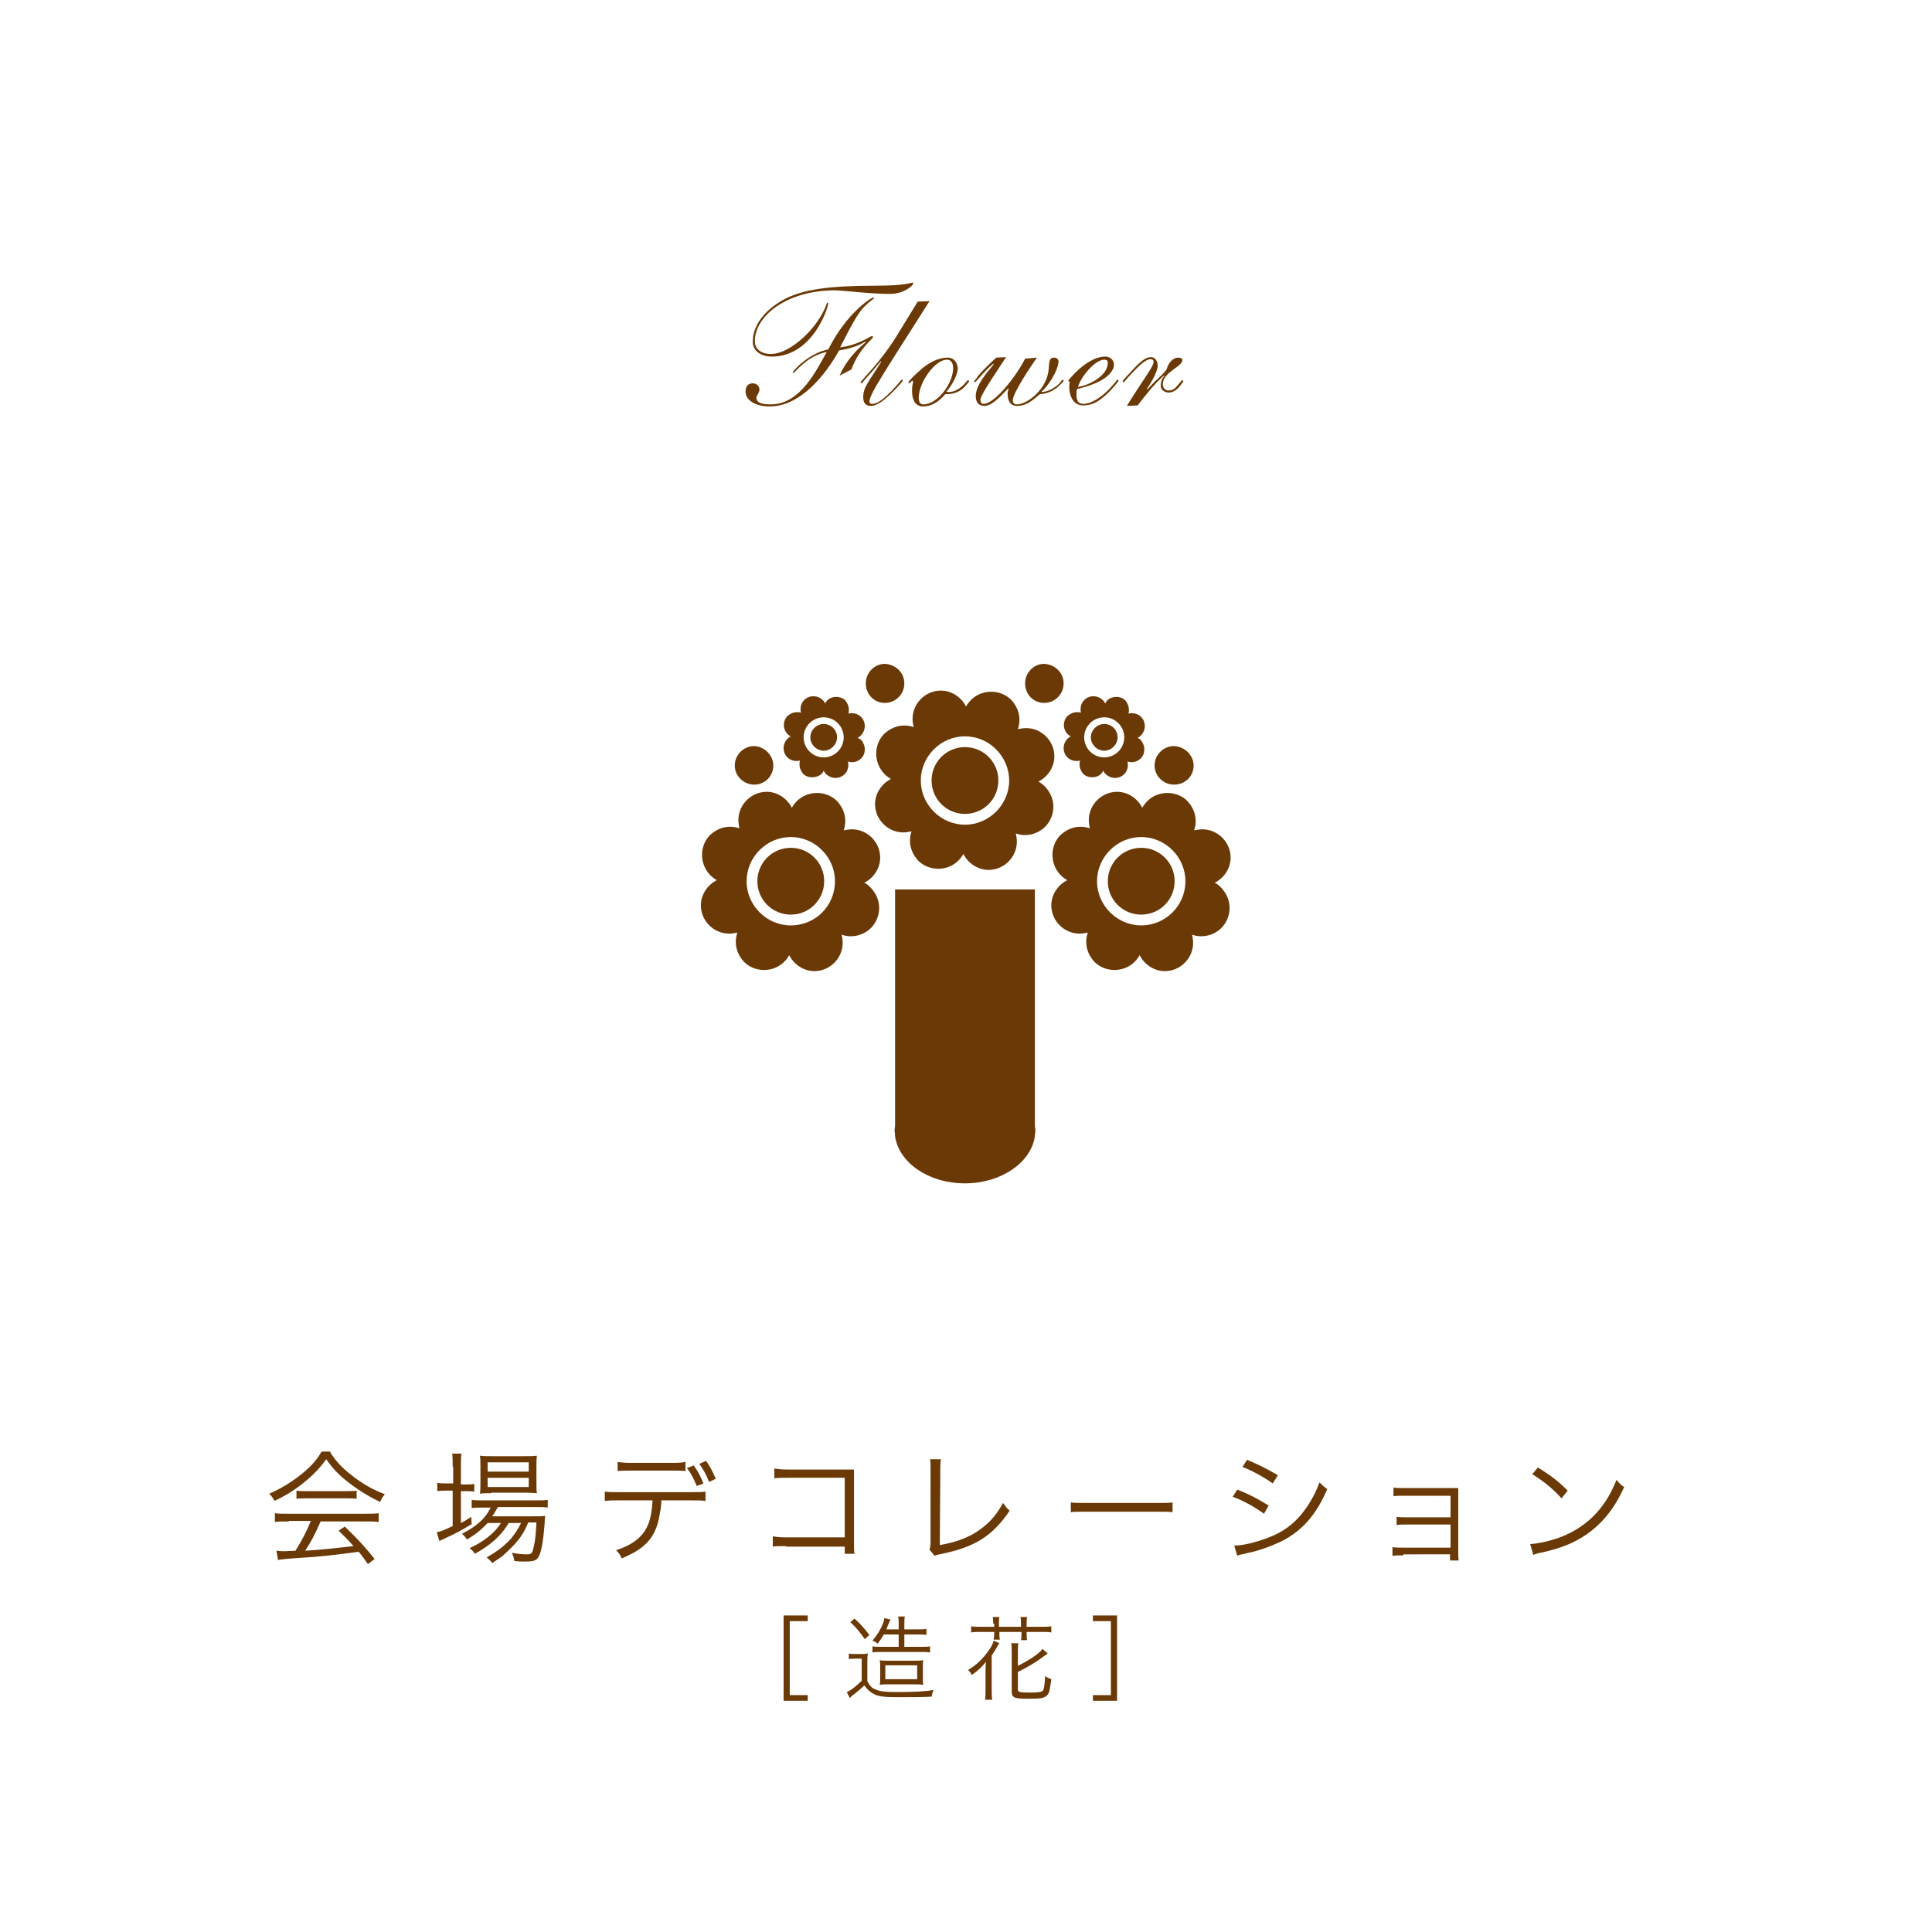 <?xml version="1.0" encoding="utf-8"?>
<!-- Generator: Adobe Illustrator 22.0.0, SVG Export Plug-In . SVG Version: 6.00 Build 0)  -->
<svg version="1.1" id="レイヤー_1" xmlns="http://www.w3.org/2000/svg" xmlns:xlink="http://www.w3.org/1999/xlink" x="0px"
	 y="0px" viewBox="0 0 376 376" style="enable-background:new 0 0 376 376;" xml:space="preserve">
<style type="text/css">
	.st0{fill:#FFFFFF;}
	.st1{fill:#6A3906;}
</style>
<rect class="st0" width="376" height="376"/>
<g>
	<g>
		<path class="st1" d="M163.4,73.1c1.1-2.6,3.1-4.9,5.1-6.5l-0.1-0.1c-1.5,0.9-3.2,1.4-5.1,1.7c-2.6,4.7-7.5,10.9-13.5,10.9
			c-2.8,0-4.7-1.2-4.7-2.9c0-0.9,0.4-1.6,1.4-1.6c0.7,0,1.3,0.5,1.3,1.2c0,0.6-0.6,1.3-0.6,1.5c0,0.9,0.6,1.4,2.8,1.4
			c5.8,0,8.9-6.7,10.9-10.2c-4,0.8-6.2,4.1-6.5,4.1c-0.1,0-0.1-0.1-0.1-0.1c0-0.4,3.2-3.8,6.9-4.5c3.5-7,8.3-10.1,8.8-10.1
			c0.1,0,0.1,0.1,0.1,0.1c0,0.2-0.5,0.3-1.9,1.7c-1.3,1.2-2.9,4.4-4.7,7.9c3.5-0.4,5.9-2.2,6.2-2.2c0.1,0,0.2,0.1,0.2,0.2
			c0,0.4-2.6,2-4.2,6.3L163.4,73.1z M146.9,66.4c0,1.7,1.5,2.5,3.1,2.5c3.2,0,7.5-3.6,9.7-7.3c1.3-2.2,1.1-2.7,1.4-2.7
			c0.1,0,0.1,0.1,0.1,0.1c0,0.8-3,10.4-11,10.4c-1.8,0-3.7-0.9-3.7-2.9c0-3.8,3.2-6.8,6.6-8.5c3.4-1.6,7.9-2.4,17.4-2.4
			c5.9,0,6.7-0.6,7.1-0.6c0.1,0,0.1,0,0.1,0.2c0,0.4-1.8,2-4.5,2c-4,0-9.1-0.7-10.9-0.7C152.9,56.6,146.9,61.6,146.9,66.4z"/>
		<path class="st1" d="M180.9,58.6c-8.8,13.9-11.7,18.1-11.7,19.6c0,0.2,0.2,0.4,0.5,0.4c1.1,0,2.2-0.9,3.9-2.6
			c1.5-1.6,1.8-2.1,1.9-2.1c0.1,0,0.2,0.1,0.2,0.2c0,0.1-0.8,1-1.3,1.5c-2,2.1-3.6,3.4-4.9,3.4c-1.2,0-1.5-0.8-1.5-1.7
			c0-2,1.1-3,3.5-6.9l-0.1-0.1c-0.6,0.7-1.1,1.4-2.2,2.6c-1.3,1.4-1.4,1.7-1.6,1.7c-0.1,0-0.1-0.1-0.1-0.2c0-0.3,3.7-3.7,7-9
			l4.1-6.7L180.9,58.6z"/>
		<path class="st1" d="M184.2,76.2c0.1,0,0.2,0.1,0.4,0.1c1.2,0,2.3-0.7,3.2-1.7c0.4-0.5,0.5-0.6,0.6-0.6c0.1,0,0.2,0.1,0.2,0.2
			c0,0.1-0.1,0.2-0.8,1c-0.8,0.9-2,1.5-3.4,1.5c-0.2,0-0.3,0-0.4,0c-1.1,1.2-2.4,2.4-4.4,2.4c-1.4,0-2.1-1.2-2.1-3
			c0-1.2,0.2-1.6,0.2-1.8c0-0.1,0-0.2-0.1-0.2c-0.3,0-0.5,0.5-0.6,0.5c-0.1,0-0.2-0.1-0.2-0.2c0-0.2,1.2-1.4,2-2.1
			c2-1.9,4-2.7,5.6-2.7c1.3,0,2,1,2,2.3C186.2,73.3,185.2,75.1,184.2,76.2z M184.3,70c-2.4,0-5.5,4.5-5.5,7.4c0,1,0.4,1.3,0.9,1.3
			c2.7,0,5.8-4,5.8-7.1C185.5,70.7,185.1,70,184.3,70z"/>
		<path class="st1" d="M201.8,69.6c-1,1.4-4.7,6.9-4.7,8.3c0,0.5,0.3,0.8,0.8,0.8c2.1,0,6-3.1,6.2-7c0.1-1.8,0.3-2.1,1.1-2.1
			c0.5,0,0.8,0.4,0.8,0.7c0,1.7-2,4.9-3.3,5.9l0.1,0.1c1.4-0.1,2.7-1,3.4-1.7c0.4-0.5,0.5-0.7,0.6-0.7s0.2,0.1,0.2,0.2
			c0,0.1-0.6,0.8-1.5,1.5c-0.7,0.5-1.7,1-3,1.1c-0.4,0-2.1,2.3-4.5,2.3c-1.6,0-1.9-1.3-1.9-2.5c0-0.3,0.1-0.6,0.2-0.8l-0.1-0.1
			c-1,1-3,3.4-4.6,3.4c-1.2,0-1.7-0.8-1.7-1.9c0-2.2,2.2-4.6,3.5-6.2l-0.1-0.1c-1.1,0.9-1.7,1.6-2.6,2.6c-0.8,0.9-0.9,1-1,1
			c-0.1,0-0.1-0.1-0.1-0.2c0-0.1,0.2-0.2,0.8-1.1c1.2-1.4,2.6-2.7,3.5-3.5l1.9-0.1c-0.8,1.3-5,7.3-5,8.3c0,0.4,0.2,0.8,0.6,0.8
			c2.2,0,6.4-5.4,8.1-8.8L201.8,69.6z"/>
		<path class="st1" d="M209.6,75.7c-0.1,0.4-0.1,0.7-0.1,1.1c0,1.3,0.4,1.8,1.4,1.8c0.9,0,2.7-0.6,4.8-2.7c1.3-1.4,1.7-2,1.8-2
			c0.1,0,0.2,0.1,0.2,0.2c0,0.1-1.3,1.7-2.3,2.6c-1.7,1.6-3,2.2-4.6,2.2c-1.9,0-2.7-1.8-2.7-3.6c0-0.5,0.1-0.9,0.1-1
			c0-0.1,0-0.1,0-0.1c0,0-0.1,0.1-0.1,0.1s-0.2-0.1-0.2-0.2c0-0.1,1-1.2,1.3-1.5c1.9-1.9,4-3.2,5.9-3.2c1,0,1.7,0.7,1.7,1.6
			C216.6,73.8,211.6,75.3,209.6,75.7z M209.8,75.3c2.2-0.3,5.8-2.2,5.8-4.7c0-0.4-0.2-0.6-0.7-0.6C213.1,70,210.3,73.4,209.8,75.3z"
			/>
		<path class="st1" d="M219.3,79c3.4-5.5,5.2-7.6,5.2-8.6c0-0.3-0.2-0.5-0.6-0.5c-0.5,0-1.3,0.4-2.7,1.8c-2.1,2.1-2.4,2.7-2.5,2.7
			c-0.1,0-0.2-0.1-0.2-0.2c0-0.2,1.2-1.4,2-2.3c1.5-1.6,2.5-2.4,3.5-2.4c0.8,0,1.3,0.8,1.3,1.6c0,1.4-1.5,3.7-2.1,4.6l0.1,0.1
			c1.8-2.1,3.5-3.2,3.8-4.1c0.3-1,1.1-2.1,2.2-2.1c0.6,0,0.8,0.2,0.8,0.5c0,1.3-3.8,2.3-3.8,4.7c0,0.7,0.5,1.2,1.1,1.2
			c0.5,0,1.1-0.2,1.5-0.7c0.7-0.7,1-1.3,1.2-1.3c0.1,0,0.2,0.1,0.2,0.2c0,0.1-0.5,0.7-0.8,1.1c-0.7,0.8-1.4,1.1-2.1,1.1
			c-0.7,0-1.5-0.5-1.5-1.3c0-0.8,0.2-1.4,0.7-1.9l-0.1-0.1c-1.8,1.6-3.4,3.6-5.1,5.8L219.3,79z"/>
	</g>
</g>
<g>
	<path class="st1" d="M201.4,221c0-0.3,0.1-0.6,0.1-1c0-0.3-0.1-0.6-0.1-1v-45.9h-27.2v45.9c0,0.3-0.1,0.6-0.1,1
		c0,0.3,0.1,0.6,0.1,1v0.2h0c0.8,5.1,6.5,9.1,13.6,9.1c7,0,12.8-4,13.6-9.1h0V221z"/>
	<g>
		<path class="st1" d="M153.9,165c-3.6,0-6.5,2.9-6.5,6.5c0,3.6,2.9,6.5,6.5,6.5c3.6,0,6.5-2.9,6.5-6.5
			C160.4,167.9,157.5,165,153.9,165z"/>
		<path class="st1" d="M168.2,171.8c1.8-0.9,3.1-2.8,3.1-4.9c0-3-2.5-5.5-5.5-5.5c-0.5,0-1.1,0.1-1.6,0.2c0.2-0.6,0.3-1.2,0.3-1.8
			c0-1.5-0.6-2.8-1.6-3.9c-2.1-2.1-5.7-2.1-7.8,0c-0.4,0.4-0.7,0.8-1,1.3c-0.9-1.8-2.8-3.1-4.9-3.1c-3,0-5.5,2.5-5.5,5.5
			c0,0.5,0.1,1.1,0.2,1.6c-0.6-0.2-1.2-0.3-1.8-0.3c-1.5,0-2.8,0.6-3.9,1.6c-2.1,2.1-2.1,5.6,0,7.8c0.4,0.4,0.8,0.7,1.3,1
			c-1.8,0.9-3.1,2.8-3.1,4.9c0,3,2.5,5.5,5.5,5.5c0.5,0,1.1-0.1,1.6-0.2c-0.2,0.6-0.3,1.2-0.3,1.8c0,1.5,0.6,2.8,1.6,3.9
			c2.1,2.1,5.7,2.1,7.8,0c0.4-0.4,0.7-0.8,1-1.3c0.9,1.8,2.8,3.1,4.9,3.1c3,0,5.5-2.5,5.5-5.5c0-0.5-0.1-1.1-0.2-1.6
			c1.9,0.7,4.2,0.2,5.7-1.3c1-1,1.6-2.4,1.6-3.9c0-1.5-0.6-2.8-1.6-3.9C169.1,172.4,168.7,172,168.2,171.8z M153.9,180.1
			c-4.7,0-8.6-3.9-8.6-8.6c0-4.7,3.9-8.6,8.6-8.6c4.7,0,8.6,3.9,8.6,8.6C162.5,176.3,158.7,180.1,153.9,180.1z"/>
	</g>
	<g>
		<path class="st1" d="M187.8,145.4c-3.6,0-6.5,2.9-6.5,6.5c0,3.6,2.9,6.5,6.5,6.5c3.6,0,6.5-2.9,6.5-6.5
			C194.3,148.3,191.4,145.4,187.8,145.4z"/>
		<path class="st1" d="M202.1,152.1c1.8-0.9,3.1-2.8,3.1-4.9c0-3-2.5-5.5-5.5-5.5c-0.5,0-1.1,0.1-1.6,0.2c0.2-0.6,0.3-1.2,0.3-1.8
			c0-1.5-0.6-2.8-1.6-3.9c-2.1-2.1-5.7-2.1-7.8,0c-0.4,0.4-0.7,0.8-1,1.3c-0.9-1.8-2.8-3.1-4.9-3.1c-3,0-5.5,2.5-5.5,5.5
			c0,0.5,0.1,1.1,0.2,1.6c-0.6-0.2-1.2-0.3-1.8-0.3c-1.5,0-2.8,0.6-3.9,1.6c-2.1,2.1-2.1,5.6,0,7.8c0.4,0.4,0.8,0.7,1.3,1
			c-1.8,0.9-3.1,2.8-3.1,4.9c0,3,2.5,5.5,5.5,5.5c0.5,0,1.1-0.1,1.6-0.2c-0.2,0.6-0.3,1.2-0.3,1.8c0,1.5,0.6,2.8,1.6,3.9
			c2.1,2.1,5.7,2.1,7.8,0c0.4-0.4,0.7-0.8,1-1.3c0.9,1.8,2.8,3.1,4.9,3.1c3,0,5.5-2.5,5.5-5.5c0-0.5-0.1-1.1-0.2-1.6
			c1.9,0.7,4.2,0.2,5.7-1.3c1-1,1.6-2.4,1.6-3.9c0-1.5-0.6-2.8-1.6-3.9C203,152.7,202.6,152.4,202.1,152.1z M187.8,160.5
			c-4.7,0-8.6-3.9-8.6-8.6c0-4.7,3.9-8.6,8.6-8.6c4.7,0,8.6,3.9,8.6,8.6C196.4,156.6,192.5,160.5,187.8,160.5z"/>
	</g>
	<g>
		<path class="st1" d="M222.1,165c-3.6,0-6.5,2.9-6.5,6.5c0,3.6,2.9,6.5,6.5,6.5c3.6,0,6.5-2.9,6.5-6.5
			C228.6,167.9,225.7,165,222.1,165z"/>
		<path class="st1" d="M236.4,171.8c1.8-0.9,3.1-2.8,3.1-4.9c0-3-2.5-5.5-5.5-5.5c-0.5,0-1.1,0.1-1.6,0.2c0.2-0.6,0.3-1.2,0.3-1.8
			c0-1.5-0.6-2.8-1.6-3.9c-2.1-2.1-5.7-2.1-7.8,0c-0.4,0.4-0.7,0.8-1,1.3c-0.9-1.8-2.8-3.1-4.9-3.1c-3,0-5.5,2.5-5.5,5.5
			c0,0.5,0.1,1.1,0.2,1.6c-0.6-0.2-1.2-0.3-1.8-0.3c-1.5,0-2.8,0.6-3.9,1.6c-2.1,2.1-2.1,5.6,0,7.8c0.4,0.4,0.8,0.7,1.3,1
			c-1.8,0.9-3.1,2.8-3.1,4.9c0,3,2.5,5.5,5.5,5.5c0.5,0,1.1-0.1,1.6-0.2c-0.2,0.6-0.3,1.2-0.3,1.8c0,1.5,0.6,2.8,1.6,3.9
			c2.1,2.1,5.7,2.1,7.8,0c0.4-0.4,0.7-0.8,1-1.3c0.9,1.8,2.8,3.1,4.9,3.1c3,0,5.5-2.5,5.5-5.5c0-0.5-0.1-1.1-0.2-1.6
			c1.9,0.7,4.2,0.2,5.7-1.3c1-1,1.6-2.4,1.6-3.9c0-1.5-0.6-2.8-1.6-3.9C237.3,172.4,236.9,172,236.4,171.8z M222.1,180.1
			c-4.7,0-8.6-3.9-8.6-8.6c0-4.7,3.9-8.6,8.6-8.6c4.7,0,8.6,3.9,8.6,8.6C230.7,176.3,226.8,180.1,222.1,180.1z"/>
	</g>
	<g>
		<path class="st1" d="M214.9,140.9c-1.4,0-2.6,1.2-2.6,2.6c0,1.4,1.2,2.6,2.6,2.6c1.4,0,2.6-1.2,2.6-2.6
			C217.5,142,216.3,140.9,214.9,140.9z"/>
		<path class="st1" d="M221.4,143.6c0.8-0.4,1.4-1.3,1.4-2.3c0-1.4-1.1-2.5-2.5-2.5c-0.2,0-0.5,0-0.7,0.1c0.1-0.3,0.1-0.5,0.1-0.8
			c0-0.7-0.3-1.3-0.7-1.8c-0.9-0.9-2.6-0.9-3.5,0c-0.2,0.2-0.3,0.4-0.4,0.6c-0.4-0.8-1.3-1.4-2.3-1.4c-1.4,0-2.5,1.1-2.5,2.5
			c0,0.3,0,0.5,0.1,0.7c-0.3-0.1-0.5-0.1-0.8-0.1c-0.7,0-1.3,0.3-1.8,0.7c-1,1-1,2.6,0,3.6c0.2,0.2,0.4,0.3,0.6,0.4
			c-0.8,0.4-1.4,1.3-1.4,2.3c0,1.4,1.1,2.5,2.5,2.5c0.2,0,0.5,0,0.7-0.1c-0.1,0.3-0.1,0.5-0.1,0.8c0,0.7,0.3,1.3,0.7,1.8
			c0.9,0.9,2.6,0.9,3.5,0c0.2-0.2,0.3-0.4,0.4-0.6c0.4,0.8,1.3,1.4,2.3,1.4c1.4,0,2.5-1.1,2.5-2.5c0-0.2,0-0.5-0.1-0.7
			c0.9,0.3,1.9,0.1,2.6-0.6c0.5-0.5,0.7-1.1,0.7-1.8s-0.3-1.3-0.7-1.8C221.8,143.8,221.6,143.7,221.4,143.6z M214.9,147.4
			c-2.2,0-3.9-1.8-3.9-3.9c0-2.2,1.8-3.9,3.9-3.9c2.2,0,3.9,1.8,3.9,3.9C218.8,145.6,217.1,147.4,214.9,147.4z"/>
	</g>
	<g>
		<path class="st1" d="M160.3,140.9c-1.4,0-2.6,1.2-2.6,2.6c0,1.4,1.2,2.6,2.6,2.6c1.4,0,2.6-1.2,2.6-2.6
			C162.9,142,161.7,140.9,160.3,140.9z"/>
		<path class="st1" d="M166.9,143.6c0.8-0.4,1.4-1.3,1.4-2.3c0-1.4-1.1-2.5-2.5-2.5c-0.3,0-0.5,0-0.7,0.1c0.1-0.3,0.1-0.5,0.1-0.8
			c0-0.7-0.3-1.3-0.7-1.8c-0.9-0.9-2.6-0.9-3.5,0c-0.2,0.2-0.3,0.4-0.4,0.6c-0.4-0.8-1.3-1.4-2.3-1.4c-1.4,0-2.5,1.1-2.5,2.5
			c0,0.3,0,0.5,0.1,0.7c-0.3-0.1-0.5-0.1-0.8-0.1c-0.7,0-1.3,0.3-1.8,0.7c-1,1-1,2.6,0,3.6c0.2,0.2,0.4,0.3,0.6,0.4
			c-0.8,0.4-1.4,1.3-1.4,2.3c0,1.4,1.1,2.5,2.5,2.5c0.2,0,0.5,0,0.7-0.1c-0.1,0.3-0.1,0.5-0.1,0.8c0,0.7,0.3,1.3,0.7,1.8
			c0.9,0.9,2.6,0.9,3.6,0c0.2-0.2,0.3-0.4,0.4-0.6c0.4,0.8,1.3,1.4,2.3,1.4c1.4,0,2.5-1.1,2.5-2.5c0-0.2,0-0.5-0.1-0.7
			c0.9,0.3,1.9,0.1,2.6-0.6c0.5-0.5,0.7-1.1,0.7-1.8s-0.3-1.3-0.7-1.8C167.3,143.8,167.1,143.7,166.9,143.6z M160.3,147.4
			c-2.2,0-3.9-1.8-3.9-3.9c0-2.2,1.8-3.9,3.9-3.9c2.2,0,3.9,1.8,3.9,3.9C164.2,145.6,162.5,147.4,160.3,147.4z"/>
	</g>
	<path class="st1" d="M176,133c0,2.1-1.7,3.8-3.8,3.8c-2.1,0-3.7-1.7-3.7-3.8c0-2.1,1.7-3.8,3.7-3.8C174.3,129.3,176,130.9,176,133z
		"/>
	<path class="st1" d="M207,133c0,2.1-1.7,3.8-3.8,3.8c-2.1,0-3.7-1.7-3.7-3.8c0-2.1,1.7-3.8,3.7-3.8C205.3,129.3,207,130.9,207,133z
		"/>
	<path class="st1" d="M232.3,149c0,2.1-1.7,3.7-3.8,3.7c-2.1,0-3.8-1.7-3.8-3.7c0-2.1,1.7-3.8,3.8-3.8
		C230.6,145.3,232.3,147,232.3,149z"/>
	<path class="st1" d="M150.5,149c0,2.1-1.7,3.7-3.7,3.7c-2.1,0-3.8-1.7-3.8-3.7c0-2.1,1.7-3.8,3.8-3.8
		C148.8,145.3,150.5,147,150.5,149z"/>
</g>
<g>
	<g>
		<path class="st1" d="M64.3,282.7c1.1,1.7,2.2,2.9,4,4.3c2.1,1.7,4.4,3,6.6,3.8c-0.5,0.6-0.7,1-0.9,1.5c-2.4-1.1-4.7-2.6-6.7-4.2
			c-1.6-1.3-2.7-2.5-3.8-4.1c-1.2,1.6-2.1,2.6-3.6,3.9c-2.1,1.8-4.1,3.1-6.5,4.2c-0.2-0.5-0.6-1-1-1.4c2.5-1.1,4.4-2.3,6.4-3.9
			c1.7-1.4,2.8-2.6,3.8-4.3H64.3z M56.2,296.1c-1.2,0-2,0-2.7,0.1v-1.7c0.7,0.1,1.5,0.1,2.7,0.1h14.8c1.2,0,2,0,2.7-0.1v1.7
			c-0.7-0.1-1.6-0.1-2.7-0.1h-8.6c-1.3,2.9-1.8,3.8-3,5.7c3.3-0.2,5.8-0.5,9.4-0.9c-1.4-1.6-1.9-2-2.9-3l1.2-0.8
			c2.4,2.3,4,4,5.8,6.3l-1.3,1c-0.9-1.3-1.2-1.7-1.8-2.4c-4.3,0.6-7.9,1-11.6,1.2c-3,0.2-3.5,0.3-4.1,0.4l-0.3-1.8
			c0.4,0,0.9,0.1,1.2,0.1c0.4,0,0.4,0,2.5-0.1c1.3-2.1,2.1-3.6,3-5.8H56.2z M57.7,290.1c0.5,0.1,1,0.1,1.9,0.1h7.8
			c0.9,0,1.5,0,2-0.1v1.6c-0.5-0.1-1.1-0.1-2-0.1h-7.8c-0.7,0-1.4,0-1.9,0.1V290.1z"/>
		<path class="st1" d="M88.1,285.5c0-1.1,0-2-0.1-2.6h1.8c-0.1,0.7-0.1,1.5-0.1,2.7v3.3h0.6c0.9,0,1.5,0,2-0.1v1.5
			c-0.7-0.1-1.3-0.1-2-0.1h-0.6v6.2c0.8-0.4,1.1-0.6,2-1.2l0.1,1.4c-1.4,0.9-3.6,2.1-5,2.7c-0.4,0.2-1.1,0.5-1.3,0.6l-0.5-1.7
			c0.9-0.2,1.2-0.3,3.1-1.2v-6.9h-1c-0.8,0-1.4,0-2,0.1v-1.6c0.6,0.1,1.2,0.1,2.1,0.1h1V285.5z M94.9,296.4c-1.1,1.2-2.3,2.2-4,3.2
			c-0.3-0.4-0.6-0.8-1-1.1c2.8-1.4,4.6-3,5.6-5.1h-1.5c-1,0-1.7,0-2.2,0.1v-1.6c0.5,0.1,1.1,0.1,2.2,0.1h10.2c1.2,0,1.8,0,2.4-0.1
			v1.5c-0.6-0.1-1.3-0.1-2.4-0.1h-7.3c-0.4,0.7-0.6,1-1.1,1.8h7.9c1.2,0,1.8,0,2.4-0.1c0,0.3-0.1,0.5-0.1,1.4
			c-0.2,2.8-0.6,5.6-1.1,6.4c-0.4,0.9-1,1.1-2.7,1.1c-0.6,0-1.3,0-2.1-0.1c-0.1-0.6-0.2-1-0.5-1.6c1.1,0.2,2,0.3,2.9,0.3
			c1,0,1.1-0.2,1.4-1.6c0.3-1.2,0.4-2.7,0.5-4.6h-1.6c-0.6,1.5-1.2,2.5-2.1,3.6c-0.7,0.9-2.1,2.2-3,3c-0.6,0.4-1,0.7-1.9,1.3
			c-0.4-0.5-0.6-0.7-1.1-1.1c2.1-1.2,3.4-2.2,4.7-3.6c0.8-1,1.5-2,2-3.1h-2.4c-1.4,2.4-3.5,4.3-6.6,6c-0.3-0.5-0.5-0.7-1-1.1
			c2.8-1.3,4.9-3,6.1-4.9H94.9z M95.6,290.6c-1,0-1.7,0-2.2,0.1c0.1-0.6,0.1-1.2,0.1-2.2v-3.1c0-1.1,0-1.4-0.1-2.1
			c0.7,0.1,1.2,0.1,2.3,0.1h6.3c1.1,0,1.8,0,2.5-0.1c-0.1,0.6-0.1,1.1-0.1,2.2v3c0,1.1,0,1.7,0.1,2.1c-0.5,0-1.3-0.1-2.2-0.1H95.6z
			 M94.9,286.4h8v-1.8h-8V286.4z M94.9,289.4h8v-1.8h-8V289.4z"/>
		<path class="st1" d="M128.7,292.1c0,0.7-0.1,1.6-0.3,2.5c-0.4,2.8-1.4,4.8-3.2,6.3c-1.1,0.9-2.3,1.6-4.2,2.4
			c-0.3-0.7-0.5-1-1.1-1.6c3.1-1,5.1-2.5,6.1-4.7c0.6-1.2,0.9-3.1,1-5h-6.5c-1.2,0-1.9,0-2.8,0.1v-1.8c0.8,0.1,1.4,0.1,2.8,0.1h14
			c1.4,0,1.9,0,2.8-0.1v1.8c-0.8-0.1-1.5-0.1-2.8-0.1H128.7z M120,284.5c0.8,0.1,1.3,0.2,2.8,0.2h7.8c1.4,0,1.9,0,2.8-0.2v1.8
			c-0.7-0.1-1.3-0.1-2.7-0.1h-7.8c-1.4,0-2,0-2.7,0.1V284.5z M135,285.2c0.8,1.1,1.2,1.8,1.9,3.5l-1.3,0.5c-0.6-1.4-1-2.3-1.9-3.5
			L135,285.2z M137.4,284.3c0.8,1.1,1.2,1.9,1.9,3.5l-1.3,0.6c-0.6-1.5-1.1-2.4-1.9-3.5L137.4,284.3z"/>
		<path class="st1" d="M153,300.9c-1.9,0-1.9,0-2.6,0.1V299c0.8,0.1,1.1,0.2,2.6,0.2h11.4v-11.6h-10.9c-1.4,0-1.9,0-2.8,0.1v-1.9
			c0.8,0.1,1.2,0.2,2.8,0.2h11.5c0.3,0,0.6,0,1.2,0c0,0.6,0,1,0,1.9v12.3c0,0.9,0,1.8,0.1,2.2h-1.9v-1.4H153z"/>
		<path class="st1" d="M183.1,284.1c-0.1,0.5-0.1,1.1-0.1,2.1l-0.1,14.5c2.8-0.5,4.9-1.2,6.9-2.4c2.4-1.5,4-3.2,5.4-5.8
			c0.6,0.8,0.7,1,1.3,1.5c-3.3,4.9-6.8,7.1-13.2,8.4c-0.9,0.2-1.1,0.2-1.4,0.4l-1-1.2c0.1-0.4,0.2-0.7,0.2-1.6l0-13.8v-0.9
			c0-0.5,0-0.8-0.1-1.3H183.1z"/>
		<path class="st1" d="M208.4,292.4c0.7,0.1,1.3,0.1,3,0.1h13.9c1.8,0,2.2,0,2.9-0.1v1.9c-0.8-0.1-1.3-0.1-2.9-0.1h-13.9
			c-1.8,0-2.3,0-3,0.1V292.4z"/>
		<path class="st1" d="M240.8,289.9c2.3,0.9,4,1.8,6.1,3.1l-0.9,1.6c-1.8-1.3-3.9-2.5-6.1-3.3L240.8,289.9z M240.2,300.8
			c1.6,0,4.1-0.6,6.5-1.5c3-1.1,5.3-2.8,7.2-5.4c1.3-1.8,2.1-3.3,2.9-5.4c0.6,0.6,0.8,0.8,1.5,1.3c-2.1,5-5,8.3-9.2,10.3
			c-1.7,0.8-4.1,1.7-6.1,2.1c-0.4,0.1-0.8,0.2-1.3,0.3c-0.5,0.1-0.6,0.1-0.9,0.3L240.2,300.8z M242.7,284.1c2.4,1,3.9,1.8,6,3
			l-1,1.6c-1.7-1.2-4.2-2.6-5.9-3.2L242.7,284.1z"/>
		<path class="st1" d="M273.1,302.7c-1.3,0-1.5,0-2.1,0.1v-1.7c0.6,0.1,1.2,0.1,2.1,0.1h9.2v-4.5h-8.4c-1.3,0-1.5,0-2.1,0.1v-1.6
			c0.6,0.1,1.2,0.1,2.1,0.1h8.4v-4.2h-9c-1.3,0-1.5,0-2.1,0.1v-1.7c0.6,0.1,1.2,0.1,2.1,0.1h8.9c0.8,0,1.2,0,1.6,0c0,0.6,0,1,0,1.8
			v10.8c0,0.8,0,1.1,0.1,1.5h-1.7v-1.2H273.1z"/>
		<path class="st1" d="M297.8,300.5c1.9-0.1,4.8-0.8,7-1.8c4.6-2.1,7.8-5.6,9.8-10.7c0.6,0.7,0.8,1,1.5,1.4c-1.9,4.2-4.2,7-7.3,9.2
			c-2.5,1.7-4.9,2.7-9,3.6c-0.6,0.1-0.8,0.2-1.4,0.4L297.8,300.5z M299.3,285.6c2.6,1.6,4.1,2.8,5.8,4.5l-1.2,1.5
			c-1.7-1.9-3.6-3.4-5.7-4.7L299.3,285.6z"/>
		<path class="st1" d="M152.5,314.4h4.7v1.1h-3.5v14.4h3.5v1.1h-4.7V314.4z"/>
		<path class="st1" d="M165.2,321.8c0.4,0.1,0.7,0.1,1.4,0.1h0.9c0.5,0,0.9,0,1.4-0.1c-0.1,0.6-0.1,1-0.1,1.9v3.5
			c0.5,0.9,0.8,1.3,1.6,1.6c0.9,0.4,1.9,0.5,4.1,0.5c3.3,0,5.5-0.1,7.2-0.4c-0.3,0.7-0.3,0.8-0.4,1.3c-1.9,0.1-4,0.1-6.1,0.1
			c-3.1,0-4.1-0.1-5.1-0.6c-0.8-0.4-1.3-0.9-1.9-1.7c-0.8,0.8-1.2,1.1-2.2,1.9c-0.2,0.1-0.4,0.3-0.6,0.6l-0.6-1.2
			c0.8-0.3,1.9-1.2,2.9-2.2v-4.3h-1.2c-0.6,0-0.9,0-1.3,0.1V321.8z M166.3,315c1.2,1.1,1.9,1.9,2.9,3.2l-0.9,0.8
			c-1-1.4-1.6-2.2-2.8-3.3L166.3,315z M172,318.1c-0.4,0.7-0.6,1-1.2,1.8c-0.3-0.3-0.5-0.4-1-0.6c1-1.2,1.6-2.2,2.1-3.5
			c0.1-0.4,0.2-0.6,0.2-0.9l1.2,0.3c0,0.1-0.1,0.1-0.1,0.2c-0.1,0.2-0.1,0.2-0.3,0.7c-0.2,0.4-0.2,0.6-0.4,1h2.4v-0.6
			c0-0.9,0-1.4-0.1-1.9h1.3c-0.1,0.4-0.1,0.9-0.1,1.9v0.6h2.6c0.8,0,1.3,0,1.7-0.1v1.2c-0.5-0.1-0.9-0.1-1.7-0.1H176v2.4h3.4
			c0.8,0,1.2,0,1.6-0.1v1.2c-0.6-0.1-1.1-0.1-1.6-0.1h-8c-0.6,0-1.1,0-1.6,0.1v-1.2c0.4,0.1,0.8,0.1,1.6,0.1h3.5v-2.4H172z
			 M173,327.8c-0.8,0-1.2,0-1.8,0.1c0.1-0.4,0.1-0.7,0.1-1.7v-1.5c0-0.9,0-1.2-0.1-1.6c0.5,0.1,1,0.1,1.9,0.1h4.7
			c0.9,0,1.4,0,1.9-0.1c-0.1,0.4-0.1,0.7-0.1,1.7v1.4c0,1.1,0,1.3,0.1,1.7c-0.6-0.1-1.1-0.1-1.9-0.1H173z M172.3,326.8h6.2v-2.7
			h-6.2V326.8z"/>
		<path class="st1" d="M191.8,325.5c0-0.7,0-1.4,0.1-2.1c-0.7,0.9-1.5,1.7-2.8,2.6c-0.1-0.4-0.4-0.7-0.7-1c1.6-0.9,3-2.3,4.1-3.9
			c0.5-0.7,0.7-1.2,0.9-1.8l1.1,0.5c-0.3,0.4-0.3,0.4-0.5,0.8c-0.3,0.5-0.6,1-1,1.6v6.6c0,0.7,0,1.3,0.1,2h-1.4
			c0.1-0.6,0.1-1.1,0.1-2V325.5z M193.3,316c0-0.5,0-0.8-0.1-1.3h1.3c-0.1,0.4-0.1,0.8-0.1,1.3v0.6h4.3V316c0-0.4,0-0.9-0.1-1.3h1.3
			c-0.1,0.4-0.1,0.8-0.1,1.3v0.6h2.8c0.9,0,1.5,0,2-0.1v1.2c-0.5-0.1-1.1-0.1-2-0.1h-2.8v0.4c0,0.5,0,0.8,0.1,1.2h-1.2
			c0.1-0.4,0.1-0.7,0.1-1.2v-0.4h-4.3v0.3c0,0.5,0,0.8,0.1,1.2h-1.2c0-0.4,0.1-0.7,0.1-1.2v-0.3h-2.5c-0.9,0-1.5,0-2,0.1v-1.2
			c0.5,0.1,1.1,0.1,2,0.1h2.5V316z M198.1,328.8c0,0.5,0.3,0.6,2.3,0.6c1.7,0,2.2-0.1,2.5-0.3c0.3-0.3,0.4-1.1,0.5-2.9
			c0.4,0.3,0.7,0.4,1.2,0.6c-0.3,2.2-0.4,2.8-0.9,3.2c-0.5,0.5-1.2,0.6-3.6,0.6c-2.8,0-3.2-0.2-3.2-1.5v-7.5c0-0.8,0-1.3-0.1-1.8
			h1.4c-0.1,0.5-0.1,1-0.1,1.8v2.6c2-1,4.1-2.3,4.8-3.3l1,0.9c-0.2,0.2-0.3,0.2-0.7,0.5c-1.6,1.2-3.1,2.1-5.1,3.1V328.8z"/>
		<path class="st1" d="M212.7,331v-1.1h3.5v-14.4h-3.5v-1.1h4.7V331H212.7z"/>
	</g>
</g>
</svg>
